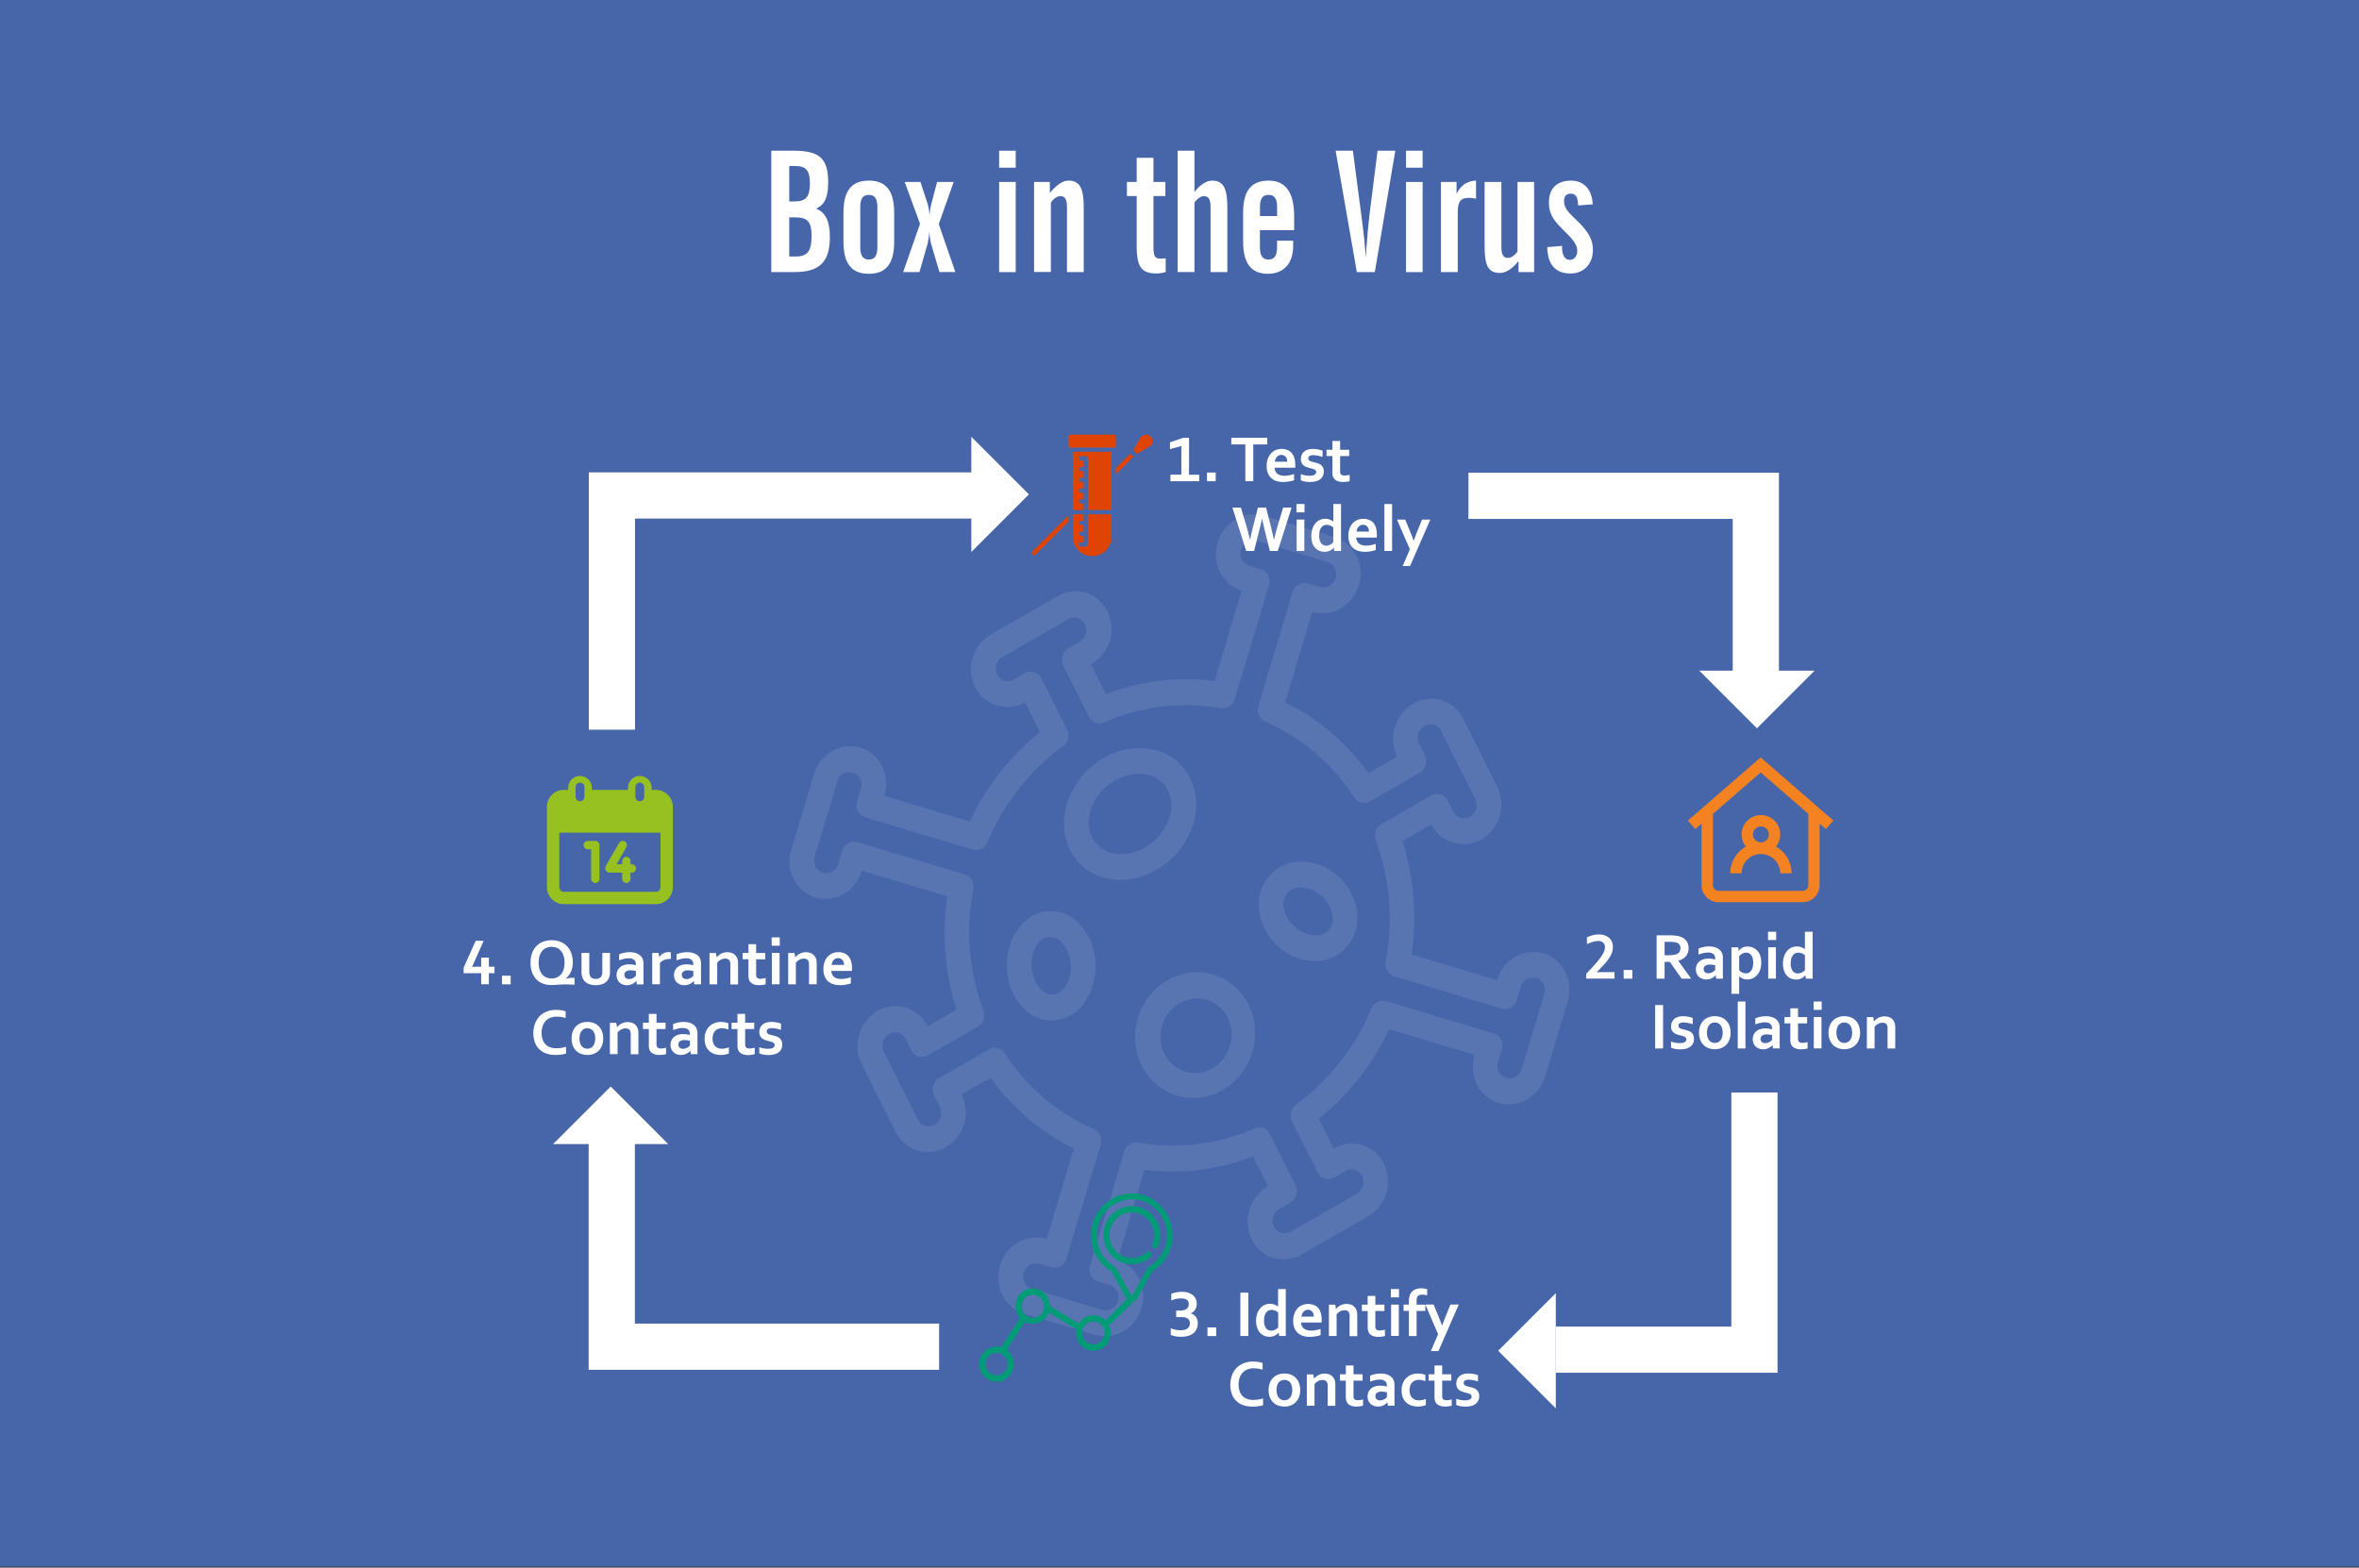 <?xml version="1.0" encoding="UTF-8"?>
<svg preserveAspectRatio="xMidYMid slice" width="820px" height="545px" xmlns="http://www.w3.org/2000/svg" viewBox="0 0 1280 850.06">
  <rect x="0" y="0" width="1280" height="850.06" fill="#333333" stroke="none"/>
  <defs>
    <style>.cls-1{fill:#4666a9;}.cls-2,.cls-4{fill:#fff;}.cls-2{opacity:0.1;}.cls-3{fill:#f58220;}.cls-5{fill:#96c121;}.cls-6{fill:#e04403;}.cls-7{fill:#009c77;}</style>
  </defs>
  <g id="Layer_2">
    <rect class="cls-1" y="-0.83" width="1280" height="850.35"></rect>
  </g>
  <g id="Virus">
    <path class="cls-2" d="M658.92,528.68c16.9,5.46,26,24.31,20.45,42.25s-23.76,28.29-40.77,23.17-26.47-23.77-21.22-41.81,23.26-28.73,40.37-24Zm-15.8,52.37.7.21a19.32,19.32,0,0,0,20.34-7.68,21.12,21.12,0,0,0,1.6-22.43,18.39,18.39,0,0,0-19.12-9.5,20.46,20.46,0,0,0-16.23,15.17c-2.78,10.55,2.83,21.25,12.7,24.23ZM633,427.31a18.93,18.93,0,0,1,1.71,15.34A28.51,28.51,0,0,1,623.63,458a24.86,24.86,0,0,1-21.09,4.3,16.11,16.11,0,0,1-9.19-6.88c-5.76-9.17-1.55-22.92,9.4-30.68,6.84-4.85,14.73-6.2,21.08-4.29a16.12,16.12,0,0,1,9.18,6.87M599.27,476c9.91,2.67,21.57.68,31.61-6.43a43.09,43.09,0,0,0,16.69-23.31,33.11,33.11,0,0,0-3.28-26.91A28.94,28.94,0,0,0,627.92,407a37.83,37.83,0,0,0-32.46,6.19c-17.15,12.15-23.17,34.67-13.4,50.23a28.92,28.92,0,0,0,15.54,12.09ZM576,494.93a23,23,0,0,1,9.74,6c9.9,10.71,11.59,27.24,4.16,40.47a22.58,22.58,0,0,1-16.43,11.71,20.58,20.58,0,0,1-18.32-6.68,32.26,32.26,0,0,1-8.59-19.3c-1.66-16.21,7.68-31,20.86-32.91a20.07,20.07,0,0,1,8.58.69M568.91,539a7.07,7.07,0,0,0,3.1.24,9.74,9.74,0,0,0,6.55-5,20.39,20.39,0,0,0-2.38-23.09,8.84,8.84,0,0,0-7.36-3c-5.74.84-9.83,8.64-9,17.06a18.74,18.74,0,0,0,4.77,11,10.14,10.14,0,0,0,4.28,2.71m145.21-70.62a32,32,0,0,1,21.76,23.89,24,24,0,0,1-4.3,20.15,22,22,0,0,1-18,8.81c-14.45-.19-26.72-10.41-30-25.05A24,24,0,0,1,687.9,476a22,22,0,0,1,18-8.77,27.33,27.33,0,0,1,8.25,1.15m-4.72,38.15a14.28,14.28,0,0,0,4.42.63,8.37,8.37,0,0,0,7.4-3.34,9.18,9.18,0,0,0,1.53-8.27,18.42,18.42,0,0,0-17.14-14.28,8.37,8.37,0,0,0-7.4,3.34,9.18,9.18,0,0,0-1.53,8.27A18.29,18.29,0,0,0,703,503a18.91,18.91,0,0,0,6.42,3.51ZM685.88,279.72l38.33,11.52c10.58,3.19,16.43,14.84,13.06,26.05S722.59,335,712,331.8l-14.72,49a122.42,122.42,0,0,1,45.11,38.46l15.69-9a22.06,22.06,0,0,1,8.62-28.68,19.24,19.24,0,0,1,27.1,8.15l18.47,36.83a22.07,22.07,0,0,1-8.63,28.69,19.67,19.67,0,0,1-27.1-8.15l-15.68,9a137.74,137.74,0,0,1,5,61.5l46.27,13.91c3.36-11.19,14.67-17.7,25.25-14.52s16.44,14.85,13.07,26L838.3,583.54c-3.37,11.21-14.69,17.7-25.27,14.52S796.6,583.22,800,572L753.71,558.1a138.05,138.05,0,0,1-38.12,48.53l8.11,16.16a19.24,19.24,0,0,1,27.1,8.15,22.06,22.06,0,0,1-8.63,28.68l-35.72,20.52a19.24,19.24,0,0,1-27.25-8A22.06,22.06,0,0,1,688,643.32l-8.12-16.17a122.26,122.26,0,0,1-58.84,7.2l-14.73,49c10.59,3.18,16.43,14.84,13.06,26s-14.67,17.71-25.26,14.52l-38.32-11.52c-10.58-3.19-16.44-14.85-13.07-26.05s14.69-17.7,25.27-14.52l14.72-48.95a122.52,122.52,0,0,1-45.11-38.47l-15.69,9a22.05,22.05,0,0,1-8.62,28.68,19.23,19.23,0,0,1-27.1-8.15L467.7,577.07a22,22,0,0,1,8.54-28.82,19.24,19.24,0,0,1,27.18,8.29l15.68-9a137.46,137.46,0,0,1-5-61.5l-46.28-13.91c-3.37,11.21-14.67,17.7-25.26,14.52s-16.42-14.84-13.05-26.05L441.69,420c3.37-11.2,14.67-17.7,25.26-14.52s16.43,14.85,13.06,26.05l46.27,13.91A137.47,137.47,0,0,1,564.38,397l-8.1-16.17a19.67,19.67,0,0,1-27.1-8.15A22,22,0,0,1,537.81,344l35.73-20.52a19.23,19.23,0,0,1,27.4,8A22,22,0,0,1,592,360.25l8.12,16.18A122.27,122.27,0,0,1,659,369.24l14.72-49c-10.58-3.19-16.43-14.84-13.06-26s14.68-17.71,25.26-14.52m30.2,38.56a7.06,7.06,0,0,0,4.06-13.51l-38.33-11.53a7.06,7.06,0,0,0-4.06,13.51l6.39,1.92a6.88,6.88,0,0,1,4.35,8.68L670,379a6.92,6.92,0,0,1-7.7,5,109.51,109.51,0,0,0-63,7.7,6.39,6.39,0,0,1-8.35-3.07L577,361a7.35,7.35,0,0,1,2.88-9.56l6-3.42a7.34,7.34,0,0,0,2.86-9.56,6.41,6.41,0,0,0-9-2.72L544,356.23a7.38,7.38,0,0,0-2.88,9.58,6.56,6.56,0,0,0,9,2.71l6-3.42a6.41,6.41,0,0,1,9,2.72L579,395.48a7.34,7.34,0,0,1-2.23,9.14,123.12,123.12,0,0,0-40.79,52,6.84,6.84,0,0,1-8.17,4.1l-58.25-17.52a6.87,6.87,0,0,1-4.36-8.68l2-6.76a6.68,6.68,0,1,0-12.77-3.83l-12.19,40.54A6.67,6.67,0,1,0,455,468.27l2-6.76a6.88,6.88,0,0,1,8.43-4.82l58.24,17.52a6.79,6.79,0,0,1,4.54,7.9A123.18,123.18,0,0,0,533.65,548a7.37,7.37,0,0,1-3.19,8.86l-26.83,15.41a6.41,6.41,0,0,1-9-2.72l-3.08-6.14a6.41,6.41,0,0,0-9-2.71,7.36,7.36,0,0,0-2.88,9.57L498.08,607a6.43,6.43,0,0,0,9.09,2.82A7.34,7.34,0,0,0,510,600.2l-3.07-6.13a7.34,7.34,0,0,1,2.88-9.57l26.82-15.43a6.41,6.41,0,0,1,8.66,2.06,109.53,109.53,0,0,0,48.31,41.18,6.93,6.93,0,0,1,3.66,8.42l-18.54,61.65a6.88,6.88,0,0,1-8.42,4.85l-6.39-1.93a7.07,7.07,0,0,0-4.06,13.52l38.32,11.53a7.07,7.07,0,0,0,4.07-13.52l-6.39-1.92a6.89,6.89,0,0,1-4.35-8.69L610,624.59a6.93,6.93,0,0,1,7.7-5,109.75,109.75,0,0,0,63-7.7,6.4,6.4,0,0,1,8.35,3.05l13.87,27.67a7.35,7.35,0,0,1-2.88,9.56l-5.94,3.41a7.37,7.37,0,0,0-2.88,9.58,6.42,6.42,0,0,0,9,2.71L736,647.34a7.34,7.34,0,0,0,3-9.62,6.39,6.39,0,0,0-9.13-2.65l-6,3.42a6.43,6.43,0,0,1-9-2.72L701,608.1a7.35,7.35,0,0,1,2.23-9.14A123.21,123.21,0,0,0,744,547a6.82,6.82,0,0,1,8.16-4.09l58.25,17.52a6.87,6.87,0,0,1,4.36,8.67l-2,6.76a6.68,6.68,0,1,0,12.78,3.84l12.19-40.55a6.68,6.68,0,1,0-12.77-3.84l-2,6.75a6.88,6.88,0,0,1-8.42,4.84l-58.24-17.51a6.83,6.83,0,0,1-4.54-7.93,123.21,123.21,0,0,0-5.38-65.82,7.37,7.37,0,0,1,3.18-8.86l26.83-15.41a6.42,6.42,0,0,1,9,2.72l3.08,6.13a6.57,6.57,0,0,0,9,2.72,7.34,7.34,0,0,0,2.88-9.57L781.9,396.55a6.43,6.43,0,0,0-9.09-2.83,7.36,7.36,0,0,0-2.83,9.67l3.09,6.13a7.38,7.38,0,0,1-2.88,9.56l-26.83,15.43a6.45,6.45,0,0,1-8.67-2.06,109.61,109.61,0,0,0-48.3-41.17,6.93,6.93,0,0,1-3.66-8.43l18.54-61.66a6.87,6.87,0,0,1,8.42-4.83Z"></path>
  </g>
  <g id="Layer_1">
    <path class="cls-3" d="M944.77,452.48a10.42,10.42,0,0,0,2.34,6.59,16.6,16.6,0,0,0-8.49,14.49h6.15a10.46,10.46,0,0,1,20.92,0h6.16a16.61,16.61,0,0,0-8.5-14.49,10.46,10.46,0,1,0-18.58-6.59m10.46-4.31a4.31,4.31,0,1,1-4.31,4.31,4.31,4.31,0,0,1,4.31-4.31m39.27-3.23-39.42-34.23-39.42,34.23,4,4.65,3.38-2.94V480a9.25,9.25,0,0,0,9.24,9.23h45.54a9.24,9.24,0,0,0,9.23-9.23V446.65l3.38,2.94ZM980.93,480a3.08,3.08,0,0,1-3.08,3.08H932.31a3.08,3.08,0,0,1-3.08-3.08V441.31l25.85-22.45,25.85,22.45Z"></path>
    <path class="cls-4" d="M867.37,506.72a9.72,9.72,0,0,1,3.17.5,7,7,0,0,1,2.38,1.37,5.36,5.36,0,0,1,1.51,2.13,6.64,6.64,0,0,1,.54,2.7,9.28,9.28,0,0,1-.47,3,12.14,12.14,0,0,1-1.48,3,26.29,26.29,0,0,1-2.7,3.42q-1.67,1.89-4.1,4.36v.07c1.48-.1,2.66-.14,3.64-.14h6v3.53H860.49v-2.56c1.59-1.69,3-3.2,4.29-4.61s2.34-2.7,3.2-3.85a18.53,18.53,0,0,0,2-3.2,6.33,6.33,0,0,0,.69-2.78,3.56,3.56,0,0,0-.29-1.47,2.9,2.9,0,0,0-.76-1.08,2.62,2.62,0,0,0-1.15-.61,4.92,4.92,0,0,0-1.51-.22,9.26,9.26,0,0,0-2.88.47,20.47,20.47,0,0,0-3.17,1.26v-3.68A14.29,14.29,0,0,1,867.37,506.72ZM880.81,526h4.71v4.68h-4.71ZM916,514.24a6.54,6.54,0,0,1-1.37,4.18,7.88,7.88,0,0,1-4.21,2.52V521l7,9.69h-5.18l-6.41-9.11H903v9.11h-4.32V507.19h7.16a24.23,24.23,0,0,1,3.28.21,11.72,11.72,0,0,1,2.63.58,7,7,0,0,1,3.2,2.38A6.32,6.32,0,0,1,916,514.24ZM905.08,518a16.29,16.29,0,0,0,2.49-.15,6.64,6.64,0,0,0,1.72-.39,3.28,3.28,0,0,0,1.8-1.33,3.88,3.88,0,0,0,.51-2,3.67,3.67,0,0,0-.4-1.69,2.83,2.83,0,0,0-1.33-1.15,5.64,5.64,0,0,0-1.55-.4,13.58,13.58,0,0,0-2.3-.14H903V518ZM930.8,528.9h-.08a9.43,9.43,0,0,1-.86.75,5.54,5.54,0,0,1-1.12.72,7.53,7.53,0,0,1-1.4.54,6.16,6.16,0,0,1-1.69.22,6.65,6.65,0,0,1-2.27-.4,5.27,5.27,0,0,1-1.8-1.08,5,5,0,0,1-1.19-1.72,5.49,5.49,0,0,1-.43-2.24,6.06,6.06,0,0,1,.5-2.48,5.18,5.18,0,0,1,1.41-1.84,5.7,5.7,0,0,1,2.12-1.15,9.65,9.65,0,0,1,2.77-.4,12.4,12.4,0,0,1,2.06.15c.61.11,1.15.21,1.62.32v-.68a3.18,3.18,0,0,0-.22-1.15,2.11,2.11,0,0,0-.65-1,3.37,3.37,0,0,0-1.15-.68,5.08,5.08,0,0,0-1.76-.25,12,12,0,0,0-2.52.29,19,19,0,0,0-2.74.82v-3.24a11.51,11.51,0,0,1,2.7-.86,13.63,13.63,0,0,1,3-.32,10.15,10.15,0,0,1,3.28.46,6.64,6.64,0,0,1,2.34,1.26,5.33,5.33,0,0,1,1.41,1.88,5.76,5.76,0,0,1,.46,2.37v6.41c0,1.15,0,2.09,0,2.92s0,1.51.07,2.16h-3.78Zm-.36-5.48c-.4-.07-.87-.18-1.37-.25a11.66,11.66,0,0,0-1.55-.11,4.14,4.14,0,0,0-2.41.62,2,2,0,0,0-.9,1.83,2.43,2.43,0,0,0,.21,1,1.45,1.45,0,0,0,.54.68,1.77,1.77,0,0,0,.8.43,2.67,2.67,0,0,0,1,.15,4.52,4.52,0,0,0,1.19-.18,8,8,0,0,0,1-.4,7.14,7.14,0,0,0,.83-.57c.25-.22.47-.44.65-.62Zm17.36,7.71a6.36,6.36,0,0,1-2.49-.5,6.75,6.75,0,0,1-1.87-1.23h0c0,.22,0,.54,0,1v8.5h-4.18v-25.2h3.68l.18,1.91h.07a6,6,0,0,1,2-1.7,5.8,5.8,0,0,1,2.81-.64,8.08,8.08,0,0,1,2.73.5,6.64,6.64,0,0,1,2.38,1.62,7.13,7.13,0,0,1,1.69,2.7,11.23,11.23,0,0,1,.61,3.89,10.84,10.84,0,0,1-.68,4.1A8.21,8.21,0,0,1,953,528.9a7.34,7.34,0,0,1-2.45,1.69A7.11,7.11,0,0,1,947.8,531.13Zm-.54-14.55a4.4,4.4,0,0,0-2.09.54,6,6,0,0,0-1.73,1.37v7.6a3.45,3.45,0,0,0,.65.61,2.59,2.59,0,0,0,.83.54,3.46,3.46,0,0,0,1,.43,3.94,3.94,0,0,0,1.15.15,3.87,3.87,0,0,0,1.73-.4,3.47,3.47,0,0,0,1.22-1.19,5.38,5.38,0,0,0,.79-1.8,9.28,9.28,0,0,0,.25-2.34,9.85,9.85,0,0,0-.28-2.41A5,5,0,0,0,950,518a2.87,2.87,0,0,0-1.22-1A3.22,3.22,0,0,0,947.26,516.58Zm11.81-11.34h4.4v4.5h-4.4Zm.11,8.43h4.18v17h-4.18Zm8,8.85a12.29,12.29,0,0,1,.61-4,8.87,8.87,0,0,1,1.69-2.92,6.87,6.87,0,0,1,5.3-2.37,7.67,7.67,0,0,1,1.29.1,11.93,11.93,0,0,1,1.15.36,11.14,11.14,0,0,1,1,.47c.29.18.61.36.86.54h0c0-.21,0-.57,0-1v-8.46h4.18v20.38c0,1.15,0,2.09,0,2.92s0,1.51.08,2.16h-3.78l-.18-1.8h-.08a6.79,6.79,0,0,1-.86.83,8.39,8.39,0,0,1-1.15.75A7.88,7.88,0,0,1,976,531a7.48,7.48,0,0,1-4.32-.32,6.57,6.57,0,0,1-2.27-1.52,7.15,7.15,0,0,1-1.62-2.7A11.35,11.35,0,0,1,967.18,522.52Zm8.21,5.3a4.08,4.08,0,0,0,1.19-.15,4.75,4.75,0,0,0,1-.43,9.17,9.17,0,0,0,.86-.57,5.68,5.68,0,0,0,.65-.65V518a7.44,7.44,0,0,0-1.65-1,5.14,5.14,0,0,0-2-.39,4,4,0,0,0-1.37.25,3.69,3.69,0,0,0-1.29.9,4.89,4.89,0,0,0-1,1.76,9.36,9.36,0,0,0-.39,2.88,6.71,6.71,0,0,0,1,4A3.26,3.26,0,0,0,975.39,527.82Z"></path>
    <path class="cls-4" d="M897.88,568.55V545h4.31v23.53Z"></path>
    <path class="cls-4" d="M914.83,563.61a1.31,1.31,0,0,0-.31-.9,2.43,2.43,0,0,0-.81-.59,8.34,8.34,0,0,0-1.17-.41l-1.38-.35a18.12,18.12,0,0,1-1.76-.57,5.33,5.33,0,0,1-1.49-.86,3.72,3.72,0,0,1-1-1.32,4.63,4.63,0,0,1-.38-2,5.56,5.56,0,0,1,.51-2.47,4.94,4.94,0,0,1,1.38-1.74,6.15,6.15,0,0,1,2-1,8.75,8.75,0,0,1,2.43-.33,16.18,16.18,0,0,1,2.94.25,15.64,15.64,0,0,1,2.48.66v3.4c-.39-.13-.8-.25-1.22-.36s-.87-.21-1.3-.29-.88-.15-1.32-.2a8.91,8.91,0,0,0-1.23-.09,4.55,4.55,0,0,0-1.25.15,2.5,2.5,0,0,0-.82.37,1.4,1.4,0,0,0-.46.55,1.57,1.57,0,0,0-.14.64,1.41,1.41,0,0,0,.31,1,2.1,2.1,0,0,0,.85.6,8.47,8.47,0,0,0,1.14.38l1.17.29c.58.14,1.17.31,1.75.51a5.47,5.47,0,0,1,1.59.83,4.14,4.14,0,0,1,1.15,1.39,4.63,4.63,0,0,1,.45,2.17,5.44,5.44,0,0,1-.55,2.52,4.92,4.92,0,0,1-1.52,1.78,6.62,6.62,0,0,1-2.34,1.06,12.24,12.24,0,0,1-3,.34,15.1,15.1,0,0,1-2.91-.25,9.48,9.48,0,0,1-2.13-.65v-3.35a12.87,12.87,0,0,0,2.53.69,14.07,14.07,0,0,0,2.16.18,8.1,8.1,0,0,0,1.44-.11,3.89,3.89,0,0,0,1.15-.36,2.09,2.09,0,0,0,.77-.62A1.49,1.49,0,0,0,914.83,563.61Z"></path>
    <path class="cls-4" d="M938.8,560a10.64,10.64,0,0,1-.6,3.66,8,8,0,0,1-1.71,2.83,7.62,7.62,0,0,1-2.7,1.82,9.25,9.25,0,0,1-3.53.64,9.51,9.51,0,0,1-3.6-.64,7.62,7.62,0,0,1-2.7-1.82,8,8,0,0,1-1.7-2.83,10.89,10.89,0,0,1-.59-3.66,10.69,10.69,0,0,1,.6-3.66,8,8,0,0,1,1.72-2.83,7.54,7.54,0,0,1,2.69-1.82,9.34,9.34,0,0,1,3.54-.64,9.51,9.51,0,0,1,3.6.64,7.49,7.49,0,0,1,2.7,1.82,8.11,8.11,0,0,1,1.69,2.83A10.69,10.69,0,0,1,938.8,560Zm-4.31,0a8.25,8.25,0,0,0-.31-2.39,5.27,5.27,0,0,0-.88-1.74,3.67,3.67,0,0,0-1.36-1.06,4.23,4.23,0,0,0-1.72-.35,4.17,4.17,0,0,0-1.7.35,3.61,3.61,0,0,0-1.34,1.06,5.09,5.09,0,0,0-.88,1.74,9.09,9.09,0,0,0,0,4.78,4.8,4.8,0,0,0,.89,1.73,3.72,3.72,0,0,0,1.35,1.06,4,4,0,0,0,1.72.36,4,4,0,0,0,1.7-.36,3.69,3.69,0,0,0,1.34-1.06,5.12,5.12,0,0,0,.88-1.73A8.25,8.25,0,0,0,934.49,560Z"></path>
    <path class="cls-4" d="M942.67,568.55V543.09h4.17v25.46Z"></path>
    <path class="cls-4" d="M961.61,566.74h-.07a7.16,7.16,0,0,1-.84.76,9.19,9.19,0,0,1-1.13.73,6.9,6.9,0,0,1-1.41.55,6.31,6.31,0,0,1-1.67.21,6.46,6.46,0,0,1-2.26-.38,5.05,5.05,0,0,1-1.82-1.09,4.89,4.89,0,0,1-1.18-1.72,5.66,5.66,0,0,1-.43-2.26,5.76,5.76,0,0,1,.5-2.46,5.22,5.22,0,0,1,1.4-1.85,6.11,6.11,0,0,1,2.14-1.15,9.2,9.2,0,0,1,2.76-.4,14.21,14.21,0,0,1,2,.14,15.58,15.58,0,0,1,1.64.34v-.69a3.43,3.43,0,0,0-.2-1.15,2.67,2.67,0,0,0-.65-1,3.15,3.15,0,0,0-1.18-.69,5.27,5.27,0,0,0-1.75-.25,11.56,11.56,0,0,0-2.54.28,18.57,18.57,0,0,0-2.74.84v-3.25a14,14,0,0,1,2.73-.87,16.35,16.35,0,0,1,3-.31,10.34,10.34,0,0,1,3.26.46,6.77,6.77,0,0,1,2.34,1.25,5.16,5.16,0,0,1,1.41,1.89,6,6,0,0,1,.47,2.38v6.42c0,1.12,0,2.09,0,2.9s0,1.53.07,2.16h-3.76Zm-.33-5.45a13.09,13.09,0,0,0-1.37-.25,10.28,10.28,0,0,0-1.57-.12,4.19,4.19,0,0,0-2.42.61,2.09,2.09,0,0,0-.89,1.85,2.25,2.25,0,0,0,.21,1,2,2,0,0,0,.54.72,2.65,2.65,0,0,0,.8.42,3.45,3.45,0,0,0,1,.14,4.17,4.17,0,0,0,1.19-.17,5.13,5.13,0,0,0,1-.42,5.35,5.35,0,0,0,.86-.57,6.37,6.37,0,0,0,.64-.62Z"></path>
    <path class="cls-4" d="M980.53,568.54a11.09,11.09,0,0,1-1.68.33A14.87,14.87,0,0,1,977,569a7.7,7.7,0,0,1-3.5-.69,4,4,0,0,1-1.93-2,6.47,6.47,0,0,1-.4-2.53v-8.83H968v-3.43h3.19v-4.77h4.16v4.77h4.93v3.43h-4.93v8.28a2.77,2.77,0,0,0,.3,1.46,2.33,2.33,0,0,0,2.1.81,8.61,8.61,0,0,0,1.43-.11,12.62,12.62,0,0,0,1.34-.29Z"></path>
    <path class="cls-4" d="M983.79,543.09h4.38v4.52h-4.38Zm.11,8.42h4.16v17H983.9Z"></path>
    <path class="cls-4" d="M1009,560a10.64,10.64,0,0,1-.6,3.66,8.16,8.16,0,0,1-1.71,2.83,7.8,7.8,0,0,1-2.7,1.82,9.34,9.34,0,0,1-3.54.64,9.49,9.49,0,0,1-3.59-.64,7.45,7.45,0,0,1-2.7-1.82,8,8,0,0,1-1.7-2.83,10.89,10.89,0,0,1-.59-3.66,10.69,10.69,0,0,1,.6-3.66,8.16,8.16,0,0,1,1.71-2.83,7.67,7.67,0,0,1,2.7-1.82,9.34,9.34,0,0,1,3.54-.64,9.49,9.49,0,0,1,3.59.64,7.49,7.49,0,0,1,2.7,1.82,8,8,0,0,1,1.7,2.83A10.93,10.93,0,0,1,1009,560Zm-4.31,0a7.9,7.9,0,0,0-.32-2.39,5.26,5.26,0,0,0-.87-1.74,3.67,3.67,0,0,0-1.36-1.06,4.26,4.26,0,0,0-1.72-.35,4.17,4.17,0,0,0-1.7.35,3.72,3.72,0,0,0-1.35,1.06,5.26,5.26,0,0,0-.87,1.74,9.09,9.09,0,0,0,0,4.78,5,5,0,0,0,.88,1.73,3.75,3.75,0,0,0,1.36,1.06,4.24,4.24,0,0,0,3.42,0,3.78,3.78,0,0,0,1.34-1.06,5.11,5.11,0,0,0,.87-1.73A7.9,7.9,0,0,0,1004.68,560Z"></path>
    <path class="cls-4" d="M1016.52,553.89h.07a5.53,5.53,0,0,1,.93-1,6.36,6.36,0,0,1,1.28-.9,7.52,7.52,0,0,1,1.59-.62,7,7,0,0,1,1.86-.24,7.64,7.64,0,0,1,1.8.21,5.34,5.34,0,0,1,1.59.66,4.84,4.84,0,0,1,1.28,1.16A5.74,5.74,0,0,1,1028,556c0,.43.06.93.06,1.49v11.06h-4.17V558.14c0-.46,0-.85,0-1.18a3.4,3.4,0,0,0-.2-.86,2.15,2.15,0,0,0-.95-1.16,3.27,3.27,0,0,0-1.56-.35,5,5,0,0,0-2.33.57,6.19,6.19,0,0,0-2,1.66v11.73h-4.17v-17h3.45Z"></path>
    <path class="cls-4" d="M649.37,706.81a6.6,6.6,0,0,1-.76,3.17,5.54,5.54,0,0,1-2.49,2.19v.07a4.85,4.85,0,0,1,1.52.69,4.5,4.5,0,0,1,1.19,1.11,5.21,5.21,0,0,1,.79,1.52,6,6,0,0,1,.29,1.9,7.72,7.72,0,0,1-.58,3.1,6.19,6.19,0,0,1-1.73,2.34,7.88,7.88,0,0,1-2.84,1.48,15.12,15.12,0,0,1-4,.5,14.08,14.08,0,0,1-5.5-1v-3.6a14.7,14.7,0,0,0,2.41.75,12.16,12.16,0,0,0,2.88.33,8.86,8.86,0,0,0,2.37-.29,4.5,4.5,0,0,0,1.59-.83,3.28,3.28,0,0,0,.86-1.22,4.15,4.15,0,0,0,.25-1.48,3.26,3.26,0,0,0-.32-1.51,2.88,2.88,0,0,0-.86-1,3.32,3.32,0,0,0-1.37-.61,6.82,6.82,0,0,0-1.77-.21h-3.09v-3.53h2.16a7.7,7.7,0,0,0,1.91-.22,3.88,3.88,0,0,0,1.51-.68,2.83,2.83,0,0,0,.93-1.12A3.28,3.28,0,0,0,645,707a2.64,2.64,0,0,0-.32-1.4,2.67,2.67,0,0,0-.9-.9,4.86,4.86,0,0,0-1.33-.47,7,7,0,0,0-1.55-.15,14,14,0,0,0-2.84.29,21.08,21.08,0,0,0-2.52.79v-3.6a18.84,18.84,0,0,1,2.59-.75,18.28,18.28,0,0,1,3.31-.29,10.34,10.34,0,0,1,3.31.47,8.2,8.2,0,0,1,2.49,1.33,5.82,5.82,0,0,1,2.09,4.54Zm5.8,13h4.72v4.68h-4.72ZM673,724.45V700.94h4.32v23.51Zm8.53-8.17a12.3,12.3,0,0,1,.62-4,9,9,0,0,1,1.69-2.92,6.87,6.87,0,0,1,5.29-2.37,7.87,7.87,0,0,1,1.3.1,10.3,10.3,0,0,1,1.15.37,8.18,8.18,0,0,1,1,.46c.29.18.62.36.87.54h0c0-.21,0-.57,0-1V699h4.17v20.38c0,1.15,0,2.09,0,2.92s0,1.51.07,2.16H694l-.18-1.8h-.07a6.17,6.17,0,0,1-.86.83,7.17,7.17,0,0,1-1.16.75,7,7,0,0,1-3,.65,7.74,7.74,0,0,1-2.67-.5,6.74,6.74,0,0,1-2.26-1.51,7,7,0,0,1-1.62-2.71A11.32,11.32,0,0,1,681.53,716.28Zm8.21,5.29a4.08,4.08,0,0,0,1.19-.15A5,5,0,0,0,692,721a9.17,9.17,0,0,0,.86-.57,6.63,6.63,0,0,0,.65-.65V711.7a7.33,7.33,0,0,0-1.66-1,4.92,4.92,0,0,0-1.94-.4,3.91,3.91,0,0,0-1.37.25,4,4,0,0,0-1.3.9,4.85,4.85,0,0,0-1,1.77,9.24,9.24,0,0,0-.4,2.88,6.77,6.77,0,0,0,1,4A3.27,3.27,0,0,0,689.74,721.57Zm21.58,0a12.72,12.72,0,0,0,2.52-.25,20,20,0,0,0,2.66-.68v3.31a14.8,14.8,0,0,1-2.48.65,18.71,18.71,0,0,1-3.46.32,11.68,11.68,0,0,1-3.42-.47,6.88,6.88,0,0,1-2.84-1.51,7,7,0,0,1-1.95-2.66,10.35,10.35,0,0,1-.72-4,10.6,10.6,0,0,1,.69-4,8.54,8.54,0,0,1,1.76-2.91,7.2,7.2,0,0,1,2.59-1.7,8,8,0,0,1,3-.57,8.69,8.69,0,0,1,2.95.5A6,6,0,0,1,715,709a7.55,7.55,0,0,1,1.54,2.74,12.58,12.58,0,0,1,.54,3.92c0,.58,0,1.08,0,1.48H705.92a4.66,4.66,0,0,0,.5,2,3.59,3.59,0,0,0,1.15,1.36,4.35,4.35,0,0,0,1.66.76A7.73,7.73,0,0,0,711.32,721.53Zm-1.7-11.3a3.36,3.36,0,0,0-1.4.29,3,3,0,0,0-1,.79,3.34,3.34,0,0,0-.72,1.15,6.46,6.46,0,0,0-.36,1.44h6.69a5,5,0,0,0-.21-1.44,3.2,3.2,0,0,0-.58-1.15,3,3,0,0,0-1-.79A3.09,3.09,0,0,0,709.62,710.23Zm15.2-.43h.08a5.28,5.28,0,0,1,.93-1,5.44,5.44,0,0,1,1.26-.9,7.59,7.59,0,0,1,1.59-.61,6.31,6.31,0,0,1,1.87-.25,7.71,7.71,0,0,1,1.8.21,5.59,5.59,0,0,1,1.58.65,5.81,5.81,0,0,1,1.3,1.15,5.66,5.66,0,0,1,1.08,2.92c0,.4.07.9.07,1.48v11.05h-4.17V714a10.32,10.32,0,0,0,0-1.18A3.08,3.08,0,0,0,732,712a2.19,2.19,0,0,0-.93-1.15,3.14,3.14,0,0,0-1.59-.36,4.71,4.71,0,0,0-2.3.58,6,6,0,0,0-2,1.65v11.74H721v-17h3.46Zm26.58,14.61a11.2,11.2,0,0,1-1.69.36,15,15,0,0,1-1.84.11,7.62,7.62,0,0,1-3.49-.68,4.17,4.17,0,0,1-1.94-2,6.73,6.73,0,0,1-.4-2.52v-8.82h-3.17v-3.42H742v-4.75h4.18v4.75h4.93v3.42h-4.93v8.28a3.17,3.17,0,0,0,.29,1.48,2.31,2.31,0,0,0,2.08.79,9.45,9.45,0,0,0,1.44-.11,13.79,13.79,0,0,0,1.37-.29ZM754.61,699H759v4.5h-4.39Zm.11,8.43h4.18v17h-4.18Zm19.55-5c-.46-.11-.93-.22-1.4-.29a9.81,9.81,0,0,0-1.37-.11,4.35,4.35,0,0,0-1.26.18,2.22,2.22,0,0,0-.93.54,2.36,2.36,0,0,0-.58,1,5.64,5.64,0,0,0-.18,1.48v2.23h4.72v3.42h-4.72v13.61h-4.18V710.84h-2.88v-3.42h2.88v-2a8.65,8.65,0,0,1,.51-3.09,5.46,5.46,0,0,1,1.4-2.13A5.67,5.67,0,0,1,768.4,699a8.69,8.69,0,0,1,2.63-.4,9.12,9.12,0,0,1,1.73.15,8.85,8.85,0,0,1,1.51.36Z"></path>
    <path class="cls-4" d="M773.3,707.41h4.47l2.55,6.17c1,2.35,1.64,4.08,2,5.21h.07q.44-1.32,1.86-4.89l2.64-6.49h4.52l-11,25.22h-4.12l3.91-9.13Z"></path>
    <path class="cls-4" d="M680.11,742a8.78,8.78,0,0,0-3.25.58,6.94,6.94,0,0,0-2.55,1.69,7.69,7.69,0,0,0-1.66,2.73,10.75,10.75,0,0,0-.6,3.72,11,11,0,0,0,.55,3.65,7,7,0,0,0,1.56,2.63,6.58,6.58,0,0,0,2.49,1.59,9.61,9.61,0,0,0,3.33.54,18.33,18.33,0,0,0,2.73-.21,15.69,15.69,0,0,0,2.6-.62V762a19.61,19.61,0,0,1-2.65.56,21.85,21.85,0,0,1-3,.2,15.15,15.15,0,0,1-5.26-.85,10.44,10.44,0,0,1-3.79-2.41,10.06,10.06,0,0,1-2.28-3.73,14.37,14.37,0,0,1-.77-4.79,14.73,14.73,0,0,1,.82-5,11.39,11.39,0,0,1,2.36-4,10.69,10.69,0,0,1,3.85-2.66,13.69,13.69,0,0,1,5.23-1,18.22,18.22,0,0,1,2.83.2,15,15,0,0,1,2.41.57v3.66a17.82,17.82,0,0,0-2.62-.62A17.63,17.63,0,0,0,680.11,742Z"></path>
    <path class="cls-4" d="M705.43,753.77a10.73,10.73,0,0,1-.6,3.66,8.16,8.16,0,0,1-1.71,2.83,7.8,7.8,0,0,1-2.7,1.82,9.53,9.53,0,0,1-3.54.64,9.69,9.69,0,0,1-3.59-.64,7.45,7.45,0,0,1-2.7-1.82,8,8,0,0,1-1.7-2.83,11,11,0,0,1-.59-3.66,10.64,10.64,0,0,1,.6-3.66,8.07,8.07,0,0,1,1.71-2.83,7.54,7.54,0,0,1,2.7-1.82,9.34,9.34,0,0,1,3.54-.64,9.49,9.49,0,0,1,3.59.64,7.37,7.37,0,0,1,2.7,1.82,7.9,7.9,0,0,1,1.7,2.83A10.89,10.89,0,0,1,705.43,753.77Zm-4.31,0a7.86,7.86,0,0,0-.32-2.39,5.21,5.21,0,0,0-.87-1.75,3.55,3.55,0,0,0-1.36-1,4.26,4.26,0,0,0-1.72-.35,4.17,4.17,0,0,0-1.7.35,3.48,3.48,0,0,0-1.34,1,5,5,0,0,0-.88,1.75,9.09,9.09,0,0,0,0,4.78,5,5,0,0,0,.88,1.73,3.87,3.87,0,0,0,1.36,1.06,4.24,4.24,0,0,0,3.42,0,3.89,3.89,0,0,0,1.34-1.06,5.11,5.11,0,0,0,.87-1.73A7.9,7.9,0,0,0,701.12,753.77Z"></path>
    <path class="cls-4" d="M713,747.61H713a5.85,5.85,0,0,1,.93-1,6.33,6.33,0,0,1,1.28-.89,7.53,7.53,0,0,1,1.59-.63,7,7,0,0,1,1.86-.23,7.64,7.64,0,0,1,1.8.21,5.34,5.34,0,0,1,1.59.66,4.67,4.67,0,0,1,1.28,1.16,5.4,5.4,0,0,1,.87,1.69,5.45,5.45,0,0,1,.24,1.19c0,.43.06.92.06,1.49v11.06h-4.17V751.87c0-.46,0-.85-.05-1.18a3.79,3.79,0,0,0-.19-.86,2.21,2.21,0,0,0-1-1.16,3.16,3.16,0,0,0-1.56-.35,5,5,0,0,0-2.33.57,6.06,6.06,0,0,0-2,1.66v11.73h-4.17v-17h3.45Z"></path>
    <path class="cls-4" d="M739.51,762.26a10.41,10.41,0,0,1-1.68.33,13.2,13.2,0,0,1-1.82.13,7.64,7.64,0,0,1-3.51-.7,4,4,0,0,1-1.92-2,6.5,6.5,0,0,1-.41-2.54v-8.82H727v-3.43h3.18v-4.77h4.17v4.77h4.93v3.43h-4.93V757a2.79,2.79,0,0,0,.3,1.46,2.32,2.32,0,0,0,2.09.81,8.66,8.66,0,0,0,1.44-.12,10.55,10.55,0,0,0,1.34-.29Z"></path>
    <path class="cls-4" d="M752.79,760.47h-.07a7.14,7.14,0,0,1-.84.75,7.33,7.33,0,0,1-1.13.73,6.38,6.38,0,0,1-1.41.56,6.31,6.31,0,0,1-1.67.21,6.8,6.8,0,0,1-2.27-.38,4.95,4.95,0,0,1-3-2.81,6.23,6.23,0,0,1,.07-4.72,5.22,5.22,0,0,1,1.39-1.85,6.08,6.08,0,0,1,2.15-1.15,8.89,8.89,0,0,1,2.76-.4,14.21,14.21,0,0,1,2,.14c.62.1,1.17.21,1.64.33v-.68a3.43,3.43,0,0,0-.2-1.15,2.69,2.69,0,0,0-.66-1,3.23,3.23,0,0,0-1.17-.68,5.25,5.25,0,0,0-1.75-.26,12.2,12.2,0,0,0-2.54.28,19.58,19.58,0,0,0-2.74.85V746a14,14,0,0,1,2.73-.86,15.53,15.53,0,0,1,3-.31,10.66,10.66,0,0,1,3.26.45,7,7,0,0,1,2.34,1.26,5,5,0,0,1,1.41,1.89,6,6,0,0,1,.47,2.37v6.42q0,1.69,0,2.91c0,.8.05,1.53.07,2.16H753Zm-.33-5.45c-.4-.1-.86-.18-1.38-.26a10.05,10.05,0,0,0-1.56-.11,4.27,4.27,0,0,0-2.42.6,2.12,2.12,0,0,0-.89,1.86,2.31,2.31,0,0,0,.21,1,1.92,1.92,0,0,0,.54.71,2.27,2.27,0,0,0,.8.42,3.12,3.12,0,0,0,1,.14,4.17,4.17,0,0,0,1.19-.16,5.13,5.13,0,0,0,1-.42,4.79,4.79,0,0,0,.86-.58,6.34,6.34,0,0,0,.64-.61Z"></path>
    <path class="cls-4" d="M773.58,761.91a10.84,10.84,0,0,1-1.94.57,11.65,11.65,0,0,1-2.41.24,10.92,10.92,0,0,1-3.44-.53,7.7,7.7,0,0,1-2.8-1.6,7.36,7.36,0,0,1-1.88-2.72,9.83,9.83,0,0,1-.69-3.84,10.35,10.35,0,0,1,.79-4.22,8,8,0,0,1,4.88-4.48,10.07,10.07,0,0,1,3.11-.51,11.33,11.33,0,0,1,2.2.2,10,10,0,0,1,1.91.55V749a9.27,9.27,0,0,0-1.64-.54,8,8,0,0,0-1.87-.2,6.12,6.12,0,0,0-1.92.3,4.35,4.35,0,0,0-1.62,1,4.62,4.62,0,0,0-1.11,1.77,7.4,7.4,0,0,0-.42,2.65,6.9,6.9,0,0,0,.32,2.11,4.79,4.79,0,0,0,.92,1.7,4.53,4.53,0,0,0,1.55,1.14,5.43,5.43,0,0,0,2.22.43,8.83,8.83,0,0,0,2.08-.23,11.69,11.69,0,0,0,1.76-.57Z"></path>
    <path class="cls-4" d="M787.59,762.26a10,10,0,0,1-1.68.33,13.17,13.17,0,0,1-1.81.13,7.58,7.58,0,0,1-3.51-.7,4,4,0,0,1-1.93-2,6.52,6.52,0,0,1-.4-2.54v-8.82h-3.19v-3.43h3.19v-4.77h4.16v4.77h4.93v3.43h-4.93V757a2.79,2.79,0,0,0,.3,1.46,2.33,2.33,0,0,0,2.1.81,8.63,8.63,0,0,0,1.43-.12,10.55,10.55,0,0,0,1.34-.29Z"></path>
    <path class="cls-4" d="M798.39,757.34a1.28,1.28,0,0,0-.31-.9,2.3,2.3,0,0,0-.81-.59,6.38,6.38,0,0,0-1.17-.41c-.44-.12-.9-.24-1.38-.35a18.14,18.14,0,0,1-1.76-.58,5.31,5.31,0,0,1-1.49-.85,3.67,3.67,0,0,1-1-1.33,4.56,4.56,0,0,1-.38-2,5.59,5.59,0,0,1,.51-2.47,5,5,0,0,1,1.38-1.73,5.88,5.88,0,0,1,2-1,8.8,8.8,0,0,1,2.43-.33,16,16,0,0,1,2.94.25,15.64,15.64,0,0,1,2.48.66v3.39l-1.22-.36c-.43-.11-.86-.2-1.3-.29s-.88-.15-1.31-.2a11,11,0,0,0-1.24-.08,4.87,4.87,0,0,0-1.24.14,2.56,2.56,0,0,0-.83.38,1.49,1.49,0,0,0-.46.55,1.57,1.57,0,0,0-.14.64,1.41,1.41,0,0,0,.31,1,2.18,2.18,0,0,0,.85.59,7.38,7.38,0,0,0,1.15.38l1.16.29c.58.14,1.17.32,1.75.51a5.49,5.49,0,0,1,1.59.84,4.14,4.14,0,0,1,1.15,1.39,4.63,4.63,0,0,1,.45,2.17,5.37,5.37,0,0,1-.55,2.51,4.87,4.87,0,0,1-1.52,1.79,6.8,6.8,0,0,1-2.34,1.06,12.75,12.75,0,0,1-3,.34,15.21,15.21,0,0,1-2.91-.26,9.52,9.52,0,0,1-2.13-.64v-3.36a13.14,13.14,0,0,0,2.53.7,14.07,14.07,0,0,0,2.16.18,9.16,9.16,0,0,0,1.44-.11,4.4,4.4,0,0,0,1.16-.36,2.27,2.27,0,0,0,.76-.63A1.44,1.44,0,0,0,798.39,757.34Z"></path>
    <path class="cls-4" d="M256.45,524.34l0,0a30.72,30.72,0,0,1,3.35-.14h1.59v-4.9h4.17v4.9h3.06v3.52h-3.06v6h-4.17v-6h-9.51v-3l6.52-14.54h4.32Zm16.21,4.76h4.71v4.68h-4.71Z"></path>
    <path class="cls-4" d="M307.06,530.77c.29-.08.62-.16,1-.23s.76-.13,1.17-.17.81-.09,1.21-.11l1.19,0H312V534c-.62-.06-1.37-.1-2.25-.14s-1.81-.05-2.79-.05c-.74,0-1.41,0-2,.05l-1.77.11c-.59,0-1.21.09-1.85.12s-1.26.05-1.87.05a12.52,12.52,0,0,1-4.87-.88,9.6,9.6,0,0,1-3.55-2.48,10.57,10.57,0,0,1-2.18-3.82,15.35,15.35,0,0,1-.74-4.92,15.17,15.17,0,0,1,.76-4.93,11,11,0,0,1,2.24-3.86,9.94,9.94,0,0,1,3.6-2.51,13.6,13.6,0,0,1,9.73,0,10,10,0,0,1,3.6,2.49,10.82,10.82,0,0,1,2.24,3.81,14.65,14.65,0,0,1,.76,4.83,13.89,13.89,0,0,1-.26,2.67,11.5,11.5,0,0,1-.77,2.43,10.13,10.13,0,0,1-1.25,2.1,8.59,8.59,0,0,1-1.73,1.68Zm-.48-8.76a11.79,11.79,0,0,0-.53-3.75,7.49,7.49,0,0,0-1.46-2.68,5.79,5.79,0,0,0-2.21-1.6,7.74,7.74,0,0,0-5.63,0,5.72,5.72,0,0,0-2.21,1.6,7.66,7.66,0,0,0-1.47,2.68,13.82,13.82,0,0,0,0,7.51,7.61,7.61,0,0,0,1.47,2.67,5.93,5.93,0,0,0,2.21,1.6,7.61,7.61,0,0,0,5.63,0,6,6,0,0,0,2.21-1.6,7.44,7.44,0,0,0,1.46-2.67A11.85,11.85,0,0,0,306.58,522Z"></path>
    <path class="cls-4" d="M323.49,534.22a9.28,9.28,0,0,1-4.26-.87,6.19,6.19,0,0,1-2.55-2.35,6.64,6.64,0,0,1-.68-1.74,9.77,9.77,0,0,1-.22-2.11V516.74H320v10a7.08,7.08,0,0,0,.13,1.48,3.68,3.68,0,0,0,.37,1.09,2.75,2.75,0,0,0,1.19,1.15,4.21,4.21,0,0,0,1.85.38,4.06,4.06,0,0,0,1.92-.43,2.65,2.65,0,0,0,1.21-1.28,5.34,5.34,0,0,0,.4-2.3V516.74h4.17v10.41a7.71,7.71,0,0,1-.72,3.5,5.81,5.81,0,0,1-1.05,1.47,6.38,6.38,0,0,1-1.51,1.12,8,8,0,0,1-2,.72A10.83,10.83,0,0,1,323.49,534.22Z"></path>
    <path class="cls-4" d="M345.61,532h-.07a8.16,8.16,0,0,1-.84.75,7.33,7.33,0,0,1-1.13.73,6.38,6.38,0,0,1-1.41.56,6.31,6.31,0,0,1-1.67.21,6.7,6.7,0,0,1-2.26-.38,4.93,4.93,0,0,1-3-2.81,5.69,5.69,0,0,1-.43-2.26,5.77,5.77,0,0,1,.5-2.47,5.18,5.18,0,0,1,1.4-1.84,6,6,0,0,1,2.14-1.15,8.89,8.89,0,0,1,2.76-.4,14.21,14.21,0,0,1,2,.14,13.52,13.52,0,0,1,1.64.33v-.68a3.43,3.43,0,0,0-.2-1.15,2.79,2.79,0,0,0-.65-1,3.28,3.28,0,0,0-1.18-.68,5.25,5.25,0,0,0-1.75-.26,11.56,11.56,0,0,0-2.54.28,20,20,0,0,0-2.74.85v-3.26a14,14,0,0,1,2.73-.86,16.34,16.34,0,0,1,3-.32,10.64,10.64,0,0,1,3.26.46,7,7,0,0,1,2.34,1.26,5,5,0,0,1,1.41,1.89,6,6,0,0,1,.47,2.37v6.42q0,1.69,0,2.91c0,.8,0,1.52.07,2.16h-3.76Zm-.33-5.45c-.4-.1-.86-.18-1.37-.26a10.27,10.27,0,0,0-1.57-.11,4.27,4.27,0,0,0-2.42.6,2.12,2.12,0,0,0-.89,1.86,2.31,2.31,0,0,0,.21,1,1.92,1.92,0,0,0,.54.71,2.27,2.27,0,0,0,.8.42,3.12,3.12,0,0,0,1,.14,4.17,4.17,0,0,0,1.19-.16,4.63,4.63,0,0,0,1-.43,4.75,4.75,0,0,0,.86-.57,6.34,6.34,0,0,0,.64-.61Z"></path>
    <path class="cls-4" d="M364.25,520h-.35a9,9,0,0,0-3.37.58,4.73,4.73,0,0,0-2.24,1.74v11.42h-4.17v-17h3.45l.39,2.37H358a5.4,5.4,0,0,1,2-2.05,6.08,6.08,0,0,1,3.1-.75,6.76,6.76,0,0,1,1.09.08Z"></path>
    <path class="cls-4" d="M376.74,532h-.07a9.6,9.6,0,0,1-.85.75,6.77,6.77,0,0,1-1.12.73,6.38,6.38,0,0,1-1.41.56,6.31,6.31,0,0,1-1.67.21,6.76,6.76,0,0,1-2.27-.38,5.1,5.1,0,0,1-1.81-1.09,5.24,5.24,0,0,1-1.19-1.72,6.26,6.26,0,0,1,.07-4.73,5.3,5.3,0,0,1,1.4-1.84,6.08,6.08,0,0,1,2.15-1.15,8.89,8.89,0,0,1,2.76-.4,14.21,14.21,0,0,1,2,.14,13.52,13.52,0,0,1,1.64.33v-.68a3.21,3.21,0,0,0-.21-1.15,2.55,2.55,0,0,0-.65-1,3.31,3.31,0,0,0-1.17-.68,5.27,5.27,0,0,0-1.76-.26,11.54,11.54,0,0,0-2.53.28,19.58,19.58,0,0,0-2.74.85v-3.26a13.93,13.93,0,0,1,2.72-.86,16.36,16.36,0,0,1,3-.32,10.64,10.64,0,0,1,3.26.46A7.06,7.06,0,0,1,378.7,518a5,5,0,0,1,1.41,1.89,6,6,0,0,1,.46,2.37v6.42c0,1.13,0,2.1,0,2.91s.05,1.52.07,2.16h-3.76Zm-.33-5.45c-.4-.1-.86-.18-1.38-.26a10.05,10.05,0,0,0-1.56-.11,4.27,4.27,0,0,0-2.42.6,2.12,2.12,0,0,0-.89,1.86,2.46,2.46,0,0,0,.2,1,2.05,2.05,0,0,0,.55.71,2.19,2.19,0,0,0,.8.42,3.08,3.08,0,0,0,1,.14,4.17,4.17,0,0,0,1.19-.16,4.83,4.83,0,0,0,1-.43,4.35,4.35,0,0,0,.85-.57,5.57,5.57,0,0,0,.65-.61Z"></path>
    <path class="cls-4" d="M389.09,519.11h.06a6.36,6.36,0,0,1,.94-1,6,6,0,0,1,1.28-.89,7.53,7.53,0,0,1,1.59-.63,7,7,0,0,1,1.86-.24,7.65,7.65,0,0,1,1.8.22,5.34,5.34,0,0,1,1.59.66,4.8,4.8,0,0,1,1.28,1.15,5.56,5.56,0,0,1,.87,1.7,7,7,0,0,1,.24,1.19c0,.43.06.92.06,1.49v11.06h-4.17V523.37c0-.46,0-.85-.05-1.18a3.3,3.3,0,0,0-.2-.86,2.18,2.18,0,0,0-1-1.17,3.2,3.2,0,0,0-1.55-.34,5,5,0,0,0-2.33.57,5.87,5.87,0,0,0-2,1.66v11.73h-4.17v-17h3.45Z"></path>
    <path class="cls-4" d="M415.64,533.76a10.41,10.41,0,0,1-1.68.33,13.31,13.31,0,0,1-1.82.13,7.64,7.64,0,0,1-3.51-.7,4,4,0,0,1-1.92-2,6.5,6.5,0,0,1-.41-2.54v-8.83h-3.18v-3.42h3.18V512h4.17v4.77h4.93v3.42h-4.93v8.29a2.79,2.79,0,0,0,.3,1.46,2.32,2.32,0,0,0,2.09.81,8.75,8.75,0,0,0,1.44-.12,10.55,10.55,0,0,0,1.34-.29Z"></path>
    <path class="cls-4" d="M418.89,508.31h4.38v4.52h-4.38Zm.11,8.43h4.17v17H419Z"></path>
    <path class="cls-4" d="M431.68,519.11h.07a6.76,6.76,0,0,1,.93-1,6.28,6.28,0,0,1,1.29-.89,7.53,7.53,0,0,1,1.59-.63,7,7,0,0,1,1.85-.24,7.73,7.73,0,0,1,1.81.22,5.34,5.34,0,0,1,1.59.66,4.76,4.76,0,0,1,1.27,1.15A5.56,5.56,0,0,1,443,520a5.45,5.45,0,0,1,.24,1.19c0,.43.06.92.06,1.49v11.06h-4.17V523.37a10.17,10.17,0,0,0-.05-1.18,3.32,3.32,0,0,0-.19-.86,2.18,2.18,0,0,0-1-1.17,3.27,3.27,0,0,0-1.56-.34,5.07,5.07,0,0,0-2.33.57,6.06,6.06,0,0,0-2,1.66v11.73h-4.16v-17h3.44Z"></path>
    <path class="cls-4" d="M456.6,530.86a13.3,13.3,0,0,0,2.53-.25,20,20,0,0,0,2.68-.7v3.32a12.11,12.11,0,0,1-2.48.67,18.74,18.74,0,0,1-3.47.32,12.48,12.48,0,0,1-3.44-.47,7.53,7.53,0,0,1-2.84-1.5,7.16,7.16,0,0,1-1.92-2.69,10,10,0,0,1-.72-4,11.4,11.4,0,0,1,.67-4.06,8.27,8.27,0,0,1,1.8-2.89,7.42,7.42,0,0,1,2.57-1.71,8.17,8.17,0,0,1,3-.58,8.67,8.67,0,0,1,3,.5,5.9,5.9,0,0,1,2.36,1.54,7.33,7.33,0,0,1,1.55,2.72,12.47,12.47,0,0,1,.55,3.93c0,.59,0,1.09-.05,1.5H451.2a5.21,5.21,0,0,0,.53,2,3.8,3.8,0,0,0,1.15,1.35,4.68,4.68,0,0,0,1.66.76A8.43,8.43,0,0,0,456.6,530.86Zm-1.67-11.29a3.18,3.18,0,0,0-2.47,1.08,3.63,3.63,0,0,0-.71,1.17,5.48,5.48,0,0,0-.36,1.42h6.7a4.69,4.69,0,0,0-.2-1.42,3.25,3.25,0,0,0-.6-1.17,2.81,2.81,0,0,0-1-.79A3.12,3.12,0,0,0,454.93,519.57Z"></path>
    <path class="cls-4" d="M302.22,551.3a8.82,8.82,0,0,0-3.25.58,7.07,7.07,0,0,0-2.55,1.69,7.78,7.78,0,0,0-1.66,2.73,10.75,10.75,0,0,0-.6,3.72,11,11,0,0,0,.55,3.65,7,7,0,0,0,1.56,2.63,6.46,6.46,0,0,0,2.49,1.59,9.61,9.61,0,0,0,3.33.54,18.23,18.23,0,0,0,2.73-.21,15.45,15.45,0,0,0,2.6-.62v3.71a19.61,19.61,0,0,1-2.65.56,21.85,21.85,0,0,1-3,.2,15.15,15.15,0,0,1-5.26-.85,10.32,10.32,0,0,1-3.78-2.41,10,10,0,0,1-2.29-3.73,14.37,14.37,0,0,1-.77-4.79,15,15,0,0,1,.82-5,11.73,11.73,0,0,1,2.36-4,10.69,10.69,0,0,1,3.85-2.66,13.73,13.73,0,0,1,5.23-1,19.53,19.53,0,0,1,2.83.2,14.73,14.73,0,0,1,2.41.57v3.66a16.53,16.53,0,0,0-2.62-.61A16.16,16.16,0,0,0,302.22,551.3Z"></path>
    <path class="cls-4" d="M327.54,563.12a10.69,10.69,0,0,1-.6,3.66,8.16,8.16,0,0,1-1.71,2.83,7.8,7.8,0,0,1-2.7,1.82,9.3,9.3,0,0,1-3.54.64,9.49,9.49,0,0,1-3.59-.64,7.62,7.62,0,0,1-2.7-1.82,8,8,0,0,1-1.7-2.83,10.93,10.93,0,0,1-.59-3.66,10.64,10.64,0,0,1,.6-3.66,8.16,8.16,0,0,1,1.71-2.83,7.67,7.67,0,0,1,2.7-1.82,9.34,9.34,0,0,1,3.54-.64,9.54,9.54,0,0,1,3.6.64,7.49,7.49,0,0,1,2.7,1.82,8.11,8.11,0,0,1,1.69,2.83A10.65,10.65,0,0,1,327.54,563.12Zm-4.31,0a8.2,8.2,0,0,0-.31-2.39A5.27,5.27,0,0,0,322,559a3.57,3.57,0,0,0-1.36-1.06,4.26,4.26,0,0,0-1.72-.35,4.17,4.17,0,0,0-1.7.35,3.51,3.51,0,0,0-1.34,1.06,5.09,5.09,0,0,0-.88,1.74,9.09,9.09,0,0,0,0,4.78,4.8,4.8,0,0,0,.89,1.73,3.72,3.72,0,0,0,1.35,1.06,4.24,4.24,0,0,0,3.42,0,3.69,3.69,0,0,0,1.34-1.06,5.12,5.12,0,0,0,.88-1.73A8.25,8.25,0,0,0,323.23,563.12Z"></path>
    <path class="cls-4" d="M335.07,557h.07a6.71,6.71,0,0,1,.93-1,6.44,6.44,0,0,1,1.29-.9,7.53,7.53,0,0,1,1.59-.63,7.38,7.38,0,0,1,1.85-.23,7.58,7.58,0,0,1,1.8.21,5.29,5.29,0,0,1,1.6.66,4.8,4.8,0,0,1,1.27,1.16,5.4,5.4,0,0,1,.87,1.69,5.45,5.45,0,0,1,.24,1.19c0,.43.06.93.06,1.49v11.06h-4.17V561.22a10.17,10.17,0,0,0-.05-1.18,3.91,3.91,0,0,0-.19-.86,2.12,2.12,0,0,0-1-1.16,3.16,3.16,0,0,0-1.56-.35,5.07,5.07,0,0,0-2.33.57,6.06,6.06,0,0,0-2,1.66v11.73h-4.17v-17h3.45Z"></path>
    <path class="cls-4" d="M361.62,571.61a9.9,9.9,0,0,1-1.68.34,14.87,14.87,0,0,1-1.82.12,7.7,7.7,0,0,1-3.5-.69,4,4,0,0,1-1.93-2,6.5,6.5,0,0,1-.4-2.53V558H349.1v-3.43h3.19v-4.77h4.16v4.77h4.93V558h-4.93v8.28a2.79,2.79,0,0,0,.3,1.46,2.33,2.33,0,0,0,2.1.81,9.84,9.84,0,0,0,1.43-.11c.47-.08.92-.18,1.34-.29Z"></path>
    <path class="cls-4" d="M374.9,569.82h-.07a7.36,7.36,0,0,1-2,1.48,6.5,6.5,0,0,1-1.4.56,6.42,6.42,0,0,1-1.67.21,6.72,6.72,0,0,1-2.27-.38,4.93,4.93,0,0,1-1.81-1.09,5,5,0,0,1-1.19-1.72,6.23,6.23,0,0,1,.07-4.72,5.13,5.13,0,0,1,1.4-1.85,6.11,6.11,0,0,1,2.14-1.15,8.89,8.89,0,0,1,2.76-.4,14.21,14.21,0,0,1,2,.14,15.06,15.06,0,0,1,1.64.34v-.69a3.43,3.43,0,0,0-.2-1.15,2.66,2.66,0,0,0-.65-1,3.31,3.31,0,0,0-1.17-.68,5.31,5.31,0,0,0-1.76-.26,11.42,11.42,0,0,0-2.53.29,18.31,18.31,0,0,0-2.75.84v-3.25a13.59,13.59,0,0,1,2.73-.87,15.53,15.53,0,0,1,3-.31,10.72,10.72,0,0,1,3.27.45,6.91,6.91,0,0,1,2.33,1.26,5.08,5.08,0,0,1,1.41,1.89,6,6,0,0,1,.47,2.38v6.41q0,1.7,0,2.91c0,.81.05,1.53.07,2.16h-3.76Zm-.33-5.45c-.4-.1-.86-.18-1.37-.26a10.27,10.27,0,0,0-1.57-.11,4.29,4.29,0,0,0-2.42.6,2.11,2.11,0,0,0-.88,1.86,2.28,2.28,0,0,0,.2,1,1.94,1.94,0,0,0,.54.71,2.27,2.27,0,0,0,.8.42,3.12,3.12,0,0,0,1,.15,4.3,4.3,0,0,0,1.2-.17,5.29,5.29,0,0,0,1-.42,4.46,4.46,0,0,0,.86-.58,6.34,6.34,0,0,0,.64-.61Z"></path>
    <path class="cls-4" d="M395.69,571.26a11,11,0,0,1-1.93.57,11.8,11.8,0,0,1-2.41.24,11,11,0,0,1-3.45-.53,7.7,7.7,0,0,1-2.8-1.6,7.47,7.47,0,0,1-1.88-2.72,9.83,9.83,0,0,1-.68-3.84,10.19,10.19,0,0,1,.79-4.22,8.17,8.17,0,0,1,2.05-2.86,8,8,0,0,1,2.83-1.61,9.74,9.74,0,0,1,3.1-.52,12.08,12.08,0,0,1,2.2.2,10.31,10.31,0,0,1,1.92.55v3.4a10.63,10.63,0,0,0-1.65-.54,8.51,8.51,0,0,0-1.87-.2,5.85,5.85,0,0,0-1.92.31,4.33,4.33,0,0,0-1.62,1,4.74,4.74,0,0,0-1.11,1.77,7.4,7.4,0,0,0-.42,2.65,6.9,6.9,0,0,0,.32,2.11,4.79,4.79,0,0,0,.92,1.7,4.53,4.53,0,0,0,1.55,1.14,5.44,5.44,0,0,0,2.23.43,8.8,8.8,0,0,0,2.07-.23,12.94,12.94,0,0,0,1.76-.56Z"></path>
    <path class="cls-4" d="M409.71,571.61A10.33,10.33,0,0,1,408,572a15,15,0,0,1-1.82.12,7.78,7.78,0,0,1-3.51-.69,4,4,0,0,1-1.93-2,6.5,6.5,0,0,1-.4-2.53V558h-3.18v-3.43h3.18v-4.77h4.17v4.77h4.92V558h-4.92v8.28a2.79,2.79,0,0,0,.3,1.46,2.31,2.31,0,0,0,2.09.81,9.73,9.73,0,0,0,1.43-.11c.48-.08.92-.18,1.35-.29Z"></path>
    <path class="cls-4" d="M420.5,566.69a1.34,1.34,0,0,0-.3-.9,2.58,2.58,0,0,0-.82-.59,8.34,8.34,0,0,0-1.17-.41l-1.38-.35c-.61-.17-1.2-.36-1.76-.57a5.59,5.59,0,0,1-1.49-.86,3.9,3.9,0,0,1-1-1.33,4.57,4.57,0,0,1-.37-2,5.62,5.62,0,0,1,.51-2.47,5,5,0,0,1,1.38-1.73,5.75,5.75,0,0,1,2-1,8.8,8.8,0,0,1,2.43-.33,16,16,0,0,1,2.94.25,15.36,15.36,0,0,1,2.48.66v3.39c-.39-.12-.79-.24-1.22-.35s-.86-.21-1.3-.3-.88-.15-1.31-.2a11,11,0,0,0-1.23-.08,4.9,4.9,0,0,0-1.25.14,2.56,2.56,0,0,0-.83.38,1.49,1.49,0,0,0-.46.55,1.57,1.57,0,0,0-.14.64,1.47,1.47,0,0,0,.31,1,2.28,2.28,0,0,0,.85.6,10.33,10.33,0,0,0,1.15.38l1.16.29c.58.14,1.17.31,1.76.51a5.54,5.54,0,0,1,1.58.83,4.14,4.14,0,0,1,1.15,1.39,4.63,4.63,0,0,1,.45,2.17,5.57,5.57,0,0,1-.54,2.52,5,5,0,0,1-1.53,1.78,6.62,6.62,0,0,1-2.34,1.06,12.1,12.1,0,0,1-3,.34,15.24,15.24,0,0,1-2.92-.26,9.52,9.52,0,0,1-2.13-.64v-3.36a13.14,13.14,0,0,0,2.53.7,14.17,14.17,0,0,0,2.16.18,8.29,8.29,0,0,0,1.45-.11,4.44,4.44,0,0,0,1.15-.36,2.07,2.07,0,0,0,.76-.63A1.44,1.44,0,0,0,420.5,566.69Z"></path>
    <path class="cls-5" d="M356.12,428.33h-2.34v-1.4a6.4,6.4,0,0,0-12.79,0v1.4H321.35v-1.4a6.4,6.4,0,0,0-12.79,0v1.4h-2.34a9.19,9.19,0,0,0-9.18,9.18V481.1a9.19,9.19,0,0,0,9.18,9.18h49.9a9.19,9.19,0,0,0,9.18-9.18V437.51a9.19,9.19,0,0,0-9.18-9.18M345,426.93a2.4,2.4,0,1,1,4.79,0v5a2.4,2.4,0,1,1-4.79,0Zm-32.43,0a2.4,2.4,0,1,1,4.79,0v5a2.4,2.4,0,1,1-4.79,0Zm46.06,54.17a2.51,2.51,0,0,1-2.5,2.51h-49.9a2.52,2.52,0,0,1-2.51-2.51V451.52h54.91Z"></path>
    <path class="cls-5" d="M319.25,460.55H321v16a2.26,2.26,0,0,0,2.26,2.25h0a2.25,2.25,0,0,0,2.25-2.25V458.26a2.25,2.25,0,0,0-2.25-2.25h-4.07a2.25,2.25,0,0,0-2.25,2.25v.05a2.25,2.25,0,0,0,2.25,2.24"></path>
    <path class="cls-5" d="M343.09,468.66h-.75v-1.73a2.25,2.25,0,0,0-2.25-2.25h0a2.25,2.25,0,0,0-2.25,2.25v1.73h-3.07l5.34-9.28a2.25,2.25,0,0,0-1.95-3.37h-.05a2.24,2.24,0,0,0-1.95,1.13L329,469.47a2.32,2.32,0,0,0-.3,1.12V471A2.25,2.25,0,0,0,331,473.2h6.83v3.34a2.25,2.25,0,0,0,2.25,2.25h0a2.26,2.26,0,0,0,2.26-2.25V473.2h.75a2.25,2.25,0,0,0,2.25-2.25v0a2.25,2.25,0,0,0-2.25-2.25"></path>
    <path class="cls-6" d="M590.29,295.24a1.16,1.16,0,0,1-1.16,1.17h-2.34a1.17,1.17,0,1,1,0-2.33H588v-3.51h-1.17a1.17,1.17,0,1,1,0-2.33H588v-3.51h-1.17a1.17,1.17,0,1,1,0-2.33H588v-3.5h-5.84v11.67a10.51,10.51,0,1,0,21,0V278.9H590.29Z"></path>
    <path class="cls-6" d="M559.94,299.87a1.22,1.22,0,0,0,1.21,1.21,1.18,1.18,0,0,0,.85-.36l17.79-17.78v-3.42L560.3,299a1.22,1.22,0,0,0-.36.86"></path>
    <path class="cls-6" d="M582.12,276.56H588v-3.5h-1.17a1.17,1.17,0,1,1,0-2.33H588v-3.51h-1.17a1.17,1.17,0,1,1,0-2.33H588v-3.5h-1.17a1.17,1.17,0,0,1,0-2.34H588v-3.5h-1.17a1.17,1.17,0,1,1,0-2.34H588v-3.5h-1.17a1.17,1.17,0,1,1,0-2.33h2.34a1.16,1.16,0,0,1,1.16,1.16v28h12.85V245h-21Z"></path>
    <path class="cls-6" d="M581,235.7H604.3a1.17,1.17,0,0,1,1.17,1.17v4.67a1.17,1.17,0,0,1-1.17,1.17H581a1.17,1.17,0,0,1-1.16-1.17v-4.67A1.17,1.17,0,0,1,581,235.7"></path>
    <path class="cls-6" d="M621.41,235.73a3.48,3.48,0,0,0-2.56,1.66l-4,6.74,2.07,2.08,6.75-4.05a3.48,3.48,0,0,0-2.22-6.43Z"></path>
    <polygon class="cls-6" points="605.47 253.84 605.47 257.26 615.05 247.68 613.34 245.97 605.47 253.84"></polygon>
    <path class="cls-4" d="M641,257.4V241.85l-6.15,1.69v-3.71l7.13-2.41h3.2v20h5.51v3.53H635.09V257.4Zm13.91-1.15h4.72v4.68h-4.72Z"></path>
    <path class="cls-4" d="M680,260.93h-4.31V241h-7.6v-3.6h19.49V241H680Z"></path>
    <path class="cls-4" d="M696.92,258a13.3,13.3,0,0,0,2.53-.25,19.5,19.5,0,0,0,2.67-.7v3.32a11.92,11.92,0,0,1-2.48.67,18.55,18.55,0,0,1-3.46.32,12.48,12.48,0,0,1-3.44-.47,7.53,7.53,0,0,1-2.84-1.5,7.16,7.16,0,0,1-1.92-2.69,10,10,0,0,1-.72-4,11.4,11.4,0,0,1,.67-4.06,8.25,8.25,0,0,1,1.79-2.89A7.46,7.46,0,0,1,692.3,244a8.16,8.16,0,0,1,3-.57,8.67,8.67,0,0,1,3,.49,5.82,5.82,0,0,1,2.36,1.55,7.2,7.2,0,0,1,1.55,2.71,12.77,12.77,0,0,1,.55,3.93c0,.59,0,1.09,0,1.5H691.52a5,5,0,0,0,.53,2A3.7,3.7,0,0,0,693.2,257a4.68,4.68,0,0,0,1.66.76A8.38,8.38,0,0,0,696.92,258Zm-1.67-11.29a3.32,3.32,0,0,0-1.41.29,3.2,3.2,0,0,0-1.06.79,3.84,3.84,0,0,0-.72,1.17,5.87,5.87,0,0,0-.35,1.43h6.7a5,5,0,0,0-.2-1.43,3.25,3.25,0,0,0-.6-1.17,2.81,2.81,0,0,0-1-.79A3.12,3.12,0,0,0,695.25,246.72Z"></path>
    <path class="cls-4" d="M714.12,256a1.33,1.33,0,0,0-.31-.9,2.44,2.44,0,0,0-.82-.59,6.38,6.38,0,0,0-1.17-.41c-.44-.12-.9-.24-1.38-.35a18.14,18.14,0,0,1-1.76-.58,5.11,5.11,0,0,1-1.48-.85,3.67,3.67,0,0,1-1-1.33,4.42,4.42,0,0,1-.38-2,5.59,5.59,0,0,1,.51-2.47,5,5,0,0,1,1.38-1.73,5.75,5.75,0,0,1,2-1,8.82,8.82,0,0,1,2.44-.33,16,16,0,0,1,2.93.25,15.36,15.36,0,0,1,2.48.66v3.39l-1.22-.36c-.43-.11-.86-.2-1.3-.29s-.88-.15-1.31-.2a11,11,0,0,0-1.23-.08,4.9,4.9,0,0,0-1.25.14,2.56,2.56,0,0,0-.83.38,1.55,1.55,0,0,0-.46.54,1.65,1.65,0,0,0-.14.65,1.48,1.48,0,0,0,.31.95,2.26,2.26,0,0,0,.85.59,7.38,7.38,0,0,0,1.15.38l1.16.29c.58.14,1.17.32,1.76.51a5.57,5.57,0,0,1,1.58.84,4.14,4.14,0,0,1,1.15,1.39,4.63,4.63,0,0,1,.45,2.17,5.49,5.49,0,0,1-.54,2.51,5.08,5.08,0,0,1-1.53,1.79,6.8,6.8,0,0,1-2.34,1.06,12.6,12.6,0,0,1-3,.34,15.06,15.06,0,0,1-2.91-.26,9.46,9.46,0,0,1-2.14-.64v-3.36a13.91,13.91,0,0,0,2.53.7,14.17,14.17,0,0,0,2.16.18,9.39,9.39,0,0,0,1.45-.11,4.32,4.32,0,0,0,1.15-.36,2.18,2.18,0,0,0,.76-.63A1.45,1.45,0,0,0,714.12,256Z"></path>
    <path class="cls-4" d="M732.25,260.91a10.41,10.41,0,0,1-1.68.33,13.31,13.31,0,0,1-1.82.13,7.64,7.64,0,0,1-3.51-.7,4,4,0,0,1-1.93-2,6.52,6.52,0,0,1-.4-2.54v-8.82h-3.18v-3.43h3.18v-4.77h4.17v4.77H732v3.43h-4.92v8.28a2.79,2.79,0,0,0,.3,1.46,2.31,2.31,0,0,0,2.09.81,8.54,8.54,0,0,0,1.43-.12,10.71,10.71,0,0,0,1.35-.29Z"></path>
    <path class="cls-4" d="M684.68,281.44q-.69,3.3-1.59,6.79l-2.64,10.55h-4.29l-7.47-23.53h4.59l2.83,9.38q1.29,4.41,2.08,8h.1c.52-2.55,1.12-5.18,1.8-7.86l2.42-9.5h4.43l2.43,9.5q1,4,1.8,7.86h.1c.65-2.81,1.34-5.48,2.08-8l2.83-9.38h4.59l-7.48,23.53H689l-2.64-10.55q-.89-3.57-1.58-6.79Z"></path>
    <path class="cls-4" d="M703.4,273.32h4.38v4.52H703.4Zm.11,8.42h4.17v17h-4.17Z"></path>
    <path class="cls-4" d="M711.48,290.61a12,12,0,0,1,.61-4,8.63,8.63,0,0,1,1.68-2.93,6.77,6.77,0,0,1,2.44-1.78,7.17,7.17,0,0,1,2.85-.59,6.83,6.83,0,0,1,1.3.12,7.86,7.86,0,0,1,1.16.34,9.56,9.56,0,0,1,1,.47,10.26,10.26,0,0,1,.88.55h0c0-.24,0-.57,0-1s0-.89,0-1.4v-7.08h4.17v20.4c0,1.12,0,2.09,0,2.9s0,1.53.07,2.16h-3.76l-.18-1.81h-.07a6.11,6.11,0,0,1-.89.86,5.16,5.16,0,0,1-1.14.73,6.15,6.15,0,0,1-1.37.49,7.55,7.55,0,0,1-1.63.17,7.29,7.29,0,0,1-2.66-.49,6.46,6.46,0,0,1-2.29-1.52,7.54,7.54,0,0,1-1.62-2.69A11.52,11.52,0,0,1,711.48,290.61Zm8.21,5.29a4.08,4.08,0,0,0,1.17-.16,5.35,5.35,0,0,0,1-.42,6.26,6.26,0,0,0,.87-.58,6.37,6.37,0,0,0,.64-.62V286a6.82,6.82,0,0,0-1.65-1,4.92,4.92,0,0,0-1.94-.4,3.82,3.82,0,0,0-1.36.27,3.26,3.26,0,0,0-1.3.89,5,5,0,0,0-1,1.76,8.92,8.92,0,0,0-.39,2.87,7,7,0,0,0,1,4A3.34,3.34,0,0,0,719.69,295.9Z"></path>
    <path class="cls-4" d="M741.22,295.86a14.12,14.12,0,0,0,2.53-.24,19.57,19.57,0,0,0,2.67-.71v3.33a12.59,12.59,0,0,1-2.48.67,18.63,18.63,0,0,1-3.46.31,12.43,12.43,0,0,1-3.44-.46,7.55,7.55,0,0,1-2.84-1.51,7.29,7.29,0,0,1-1.93-2.69,10.2,10.2,0,0,1-.71-4,11.22,11.22,0,0,1,.67-4.06,8.16,8.16,0,0,1,1.79-2.88,7.26,7.26,0,0,1,2.58-1.72,8.16,8.16,0,0,1,3-.57,8.67,8.67,0,0,1,3,.49,6.11,6.11,0,0,1,2.36,1.55,7.23,7.23,0,0,1,1.54,2.72A12.41,12.41,0,0,1,747,290c0,.58,0,1.08-.06,1.49H735.82a5.21,5.21,0,0,0,.52,2,4,4,0,0,0,1.16,1.35,4.6,4.6,0,0,0,1.66.76A8.9,8.9,0,0,0,741.22,295.86Zm-1.68-11.29a3.3,3.3,0,0,0-1.4.29,3.5,3.5,0,0,0-1.07.79,4.3,4.3,0,0,0-.71,1.17,6.11,6.11,0,0,0-.35,1.43h6.7a5.15,5.15,0,0,0-.2-1.43,3.81,3.81,0,0,0-.6-1.17,2.92,2.92,0,0,0-1-.79A3.2,3.2,0,0,0,739.54,284.57Z"></path>
    <path class="cls-4" d="M751.08,298.78V273.32h4.17v25.46Z"></path>
    <path class="cls-4" d="M757.89,281.74h4.47l2.55,6.17c1,2.35,1.64,4.08,2,5.21H767q.43-1.32,1.86-4.89l2.64-6.49H776l-11,25.22H761l3.9-9.13Z"></path>
    <polygon class="cls-4" points="527.12 299.32 527.12 236.84 558.36 268.08 527.12 299.32"></polygon>
    <polygon class="cls-4" points="344.8 395.7 319.75 395.7 319.75 256.15 530.72 256.15 530.72 281.2 344.8 281.2 344.8 395.7"></polygon>
    <polygon class="cls-4" points="362.83 620.41 300.36 620.41 331.6 589.17 362.83 620.41"></polygon>
    <polygon class="cls-4" points="509.66 717.74 509.66 742.79 319.66 742.79 319.66 616.82 344.71 616.82 344.71 717.74 509.66 717.74"></polygon>
    <polygon class="cls-4" points="921.83 363.69 984.31 363.69 953.07 394.93 921.83 363.69"></polygon>
    <polygon class="cls-4" points="796.65 281.4 796.65 256.35 965 256.35 965 367.29 939.95 367.29 939.95 281.4 796.65 281.4"></polygon>
    <polygon class="cls-4" points="844.02 701.23 844.02 763.71 812.78 732.47 844.02 701.23"></polygon>
    <polygon class="cls-4" points="939.19 592.41 964.24 592.41 964.24 744.4 844.01 744.4 844.01 719.36 939.19 719.36 939.19 592.41"></polygon>
    <path class="cls-7" d="M629.68,653.7c-14-14.14-37.37-3.75-37.65,15.77a22.67,22.67,0,0,0,10.1,19.32c1.35.89.94.55,8.94,15a4.08,4.08,0,0,0,.5.69L599.89,716a9.22,9.22,0,0,0-14.49,1.67l-15.6-9.49a9.47,9.47,0,0,0-9.36-9.52c-8.17,0-12.37,10-6.86,16.06l-10.2,15.76a9.54,9.54,0,1,0-2.57,18.77c9,0,12.79-11.79,5.56-17.26l9.86-15.22a9.28,9.28,0,0,0,12.92-5l15,9.12a9.43,9.43,0,1,0,17.67-2c14.29-14.07,13.41-13.18,13.55-13.38a3.51,3.51,0,0,0,1.86-1.62c8-14.45,7.6-14.12,8.95-15a22.94,22.94,0,0,0,3.51-35.08m-82.81,86a6.06,6.06,0,1,1-6.06-6.19,6.14,6.14,0,0,1,6.06,6.19m8.62-27.9a6.2,6.2,0,0,1,5-9.74,6.12,6.12,0,0,1,6,6.19,6,6,0,0,1-11,3.55M593.3,729a6.15,6.15,0,0,1-6-6.24,6,6,0,0,1,10.26-4.39c3.87,3.83,1.24,10.63-4.21,10.63m31.18-42.84a7.93,7.93,0,0,0-2.57,2.77c-8,14.38-7.4,13.56-7.76,13.56s.21.84-7.77-13.56a7.81,7.81,0,0,0-2.56-2.77,19.46,19.46,0,0,1-8.69-16.62c.24-17,20.45-25.57,32.37-13.55a19.71,19.71,0,0,1-3,30.17m2-25.7a16,16,0,0,1,1.81,15.45,1.64,1.64,0,0,1-2.16.9,1.71,1.71,0,0,1-.89-2.21,12.57,12.57,0,0,0-1.42-12.13,11.91,11.91,0,0,0-16.9-2.61,12.57,12.57,0,0,0-2.55,17.28,11.9,11.9,0,0,0,17.71,1.94,1.64,1.64,0,0,1,2.34.16,1.72,1.72,0,0,1-.15,2.38,15.17,15.17,0,0,1-22.56-2.47,16,16,0,0,1,3.25-22,15.15,15.15,0,0,1,21.52,3.31"></path>
    <path class="cls-4" d="M418.67,81.73h12.2c13.65,0,18.66,3.92,18.66,17.12,0,7.74-1.73,12.2-6.56,14.29,5.28,2.1,7.47,7,7.47,15.39,0,13.47-5.55,19-19.12,19H418.67Zm12.65,27.5c6.37,0,8.29-2.73,8.29-9.83,0-6.92-2-9.38-8.11-9.38h-3.09v19.21Zm.55,29.86c6.64,0,8.65-3.1,8.65-11.29,0-7.37-2.19-9.92-8.65-9.92h-3.46v21.21Z"></path>
    <path class="cls-4" d="M485.31,131.08c0,11.74-4.28,17.39-13.75,17.39s-13.75-5.65-13.75-17.39V115.33c0-11.75,4.28-17.39,13.75-17.39s13.75,5.64,13.75,17.39Zm-13.75-25.4c-3.28,0-4.64,2.09-4.64,6.64V134c0,4.55,1.36,6.74,4.64,6.74s4.64-2.19,4.64-6.74V112.32C476.2,107.77,474.84,105.68,471.56,105.68Z"></path>
    <path class="cls-4" d="M499.33,121.34,491,98.67h8.56l3.83,11.74a27.18,27.18,0,0,1,1.09,6.92,33.07,33.07,0,0,1,1-6.92l3.1-11.74h9l-8.1,22.85,9,26h-8.65l-4.55-15.48a31.61,31.61,0,0,1-.91-6.92,42.18,42.18,0,0,1-.91,6.92L499,147.56h-8.83Z"></path>
    <path class="cls-4" d="M542.21,81.73h9v9.2h-9Zm0,16.94h9v48.89h-9Z"></path>
    <path class="cls-4" d="M561.15,98.67h8.55v6c3.46-4.28,6.92-6.74,10.11-6.74,6.65,0,8.28,5,8.28,15v34.6H579v-35c0-4.28-.91-6.19-3.64-6.19-1.46,0-3.46,1.18-5.1,3.46v37.69h-9.1Z"></path>
    <path class="cls-4" d="M616.77,106.32h-5.28V98.67h5.28V85.56h9.11V98.67h6.46v7.65h-6.46v26.94c0,4.83.36,7,3.73,7,.91,0,1.82-.09,2.91-.18v7.38a15.69,15.69,0,0,1-5,.82c-8.74,0-10.75-4.19-10.75-15.57Z"></path>
    <path class="cls-4" d="M639,81.73h9.1v22.4c2.92-3.91,6.56-6.19,9.56-6.19,6.65,0,8.29,5,8.29,15v34.6h-9.11v-35c0-4.28-.91-6.19-3.64-6.19-1.45,0-3.46,1.18-5.1,3.46v37.69H639Z"></path>
    <path class="cls-4" d="M701.63,133.35c0,9.65-5.19,15.12-13.84,15.12-8.92,0-13.29-5.74-13.29-17.39V115.33c0-11.75,4.28-17.39,13.84-17.39,9.28,0,13.83,6.46,13.83,19.48v7.38H683.6V134c0,4.55,1.37,6.74,4.64,6.74s4.65-2.19,4.65-6.74v-3.46h8.74Zm-18-16.2h9.29v-4.83c0-4.55-1.37-6.64-4.65-6.64s-4.64,2.09-4.64,6.64Z"></path>
    <path class="cls-4" d="M724.66,81.73H734l4.46,34c1.18,8.74,2.09,16.66,2.55,24,.64-10,1.37-18,2.09-24.13l4.28-33.87H757l-11.11,65.83h-9.74Z"></path>
    <path class="cls-4" d="M762.81,81.73h9v9.2h-9Zm0,16.94h9v48.89h-9Z"></path>
    <path class="cls-4" d="M781.75,98.67h8.46v6.46c2.46-4.73,5.56-6.92,10.57-7.19v9.83a15.08,15.08,0,0,0-4.1-.45c-4.92,0-5.83,2.73-5.83,8.74v31.5h-9.1Z"></path>
    <path class="cls-4" d="M832.28,147.56h-8.47v-6c-3.46,4.28-6.92,6.46-10.11,6.46-6.73,0-8.28-4.73-8.28-14.75V98.67h9.1v35c0,4.28.91,6.19,3.64,6.19,1.55,0,3.46-1.18,5.1-3.46V98.67h9Z"></path>
    <path class="cls-4" d="M847.39,133.35v.46c0,4.73,1.55,7.1,4.28,7.1,2.27,0,4-1.91,4-4.92,0-3.45-2.82-6.64-7.28-11-4.64-4.64-8.1-8.1-8.1-15.2,0-7.65,4.37-11.84,11.92-11.84,6.92,0,11.38,4.55,11.84,12.84l-7.92.63C856,107,854.86,105,852.21,105c-2.36,0-3.73,1.37-3.73,4,0,3.91,2.46,6.19,5.92,9.56,5.92,5.64,9.74,10.1,9.74,17,0,7.65-5,12.75-12.2,12.75-8.1,0-12.38-4.83-12.56-14.3Z"></path>
  </g>
</svg>
